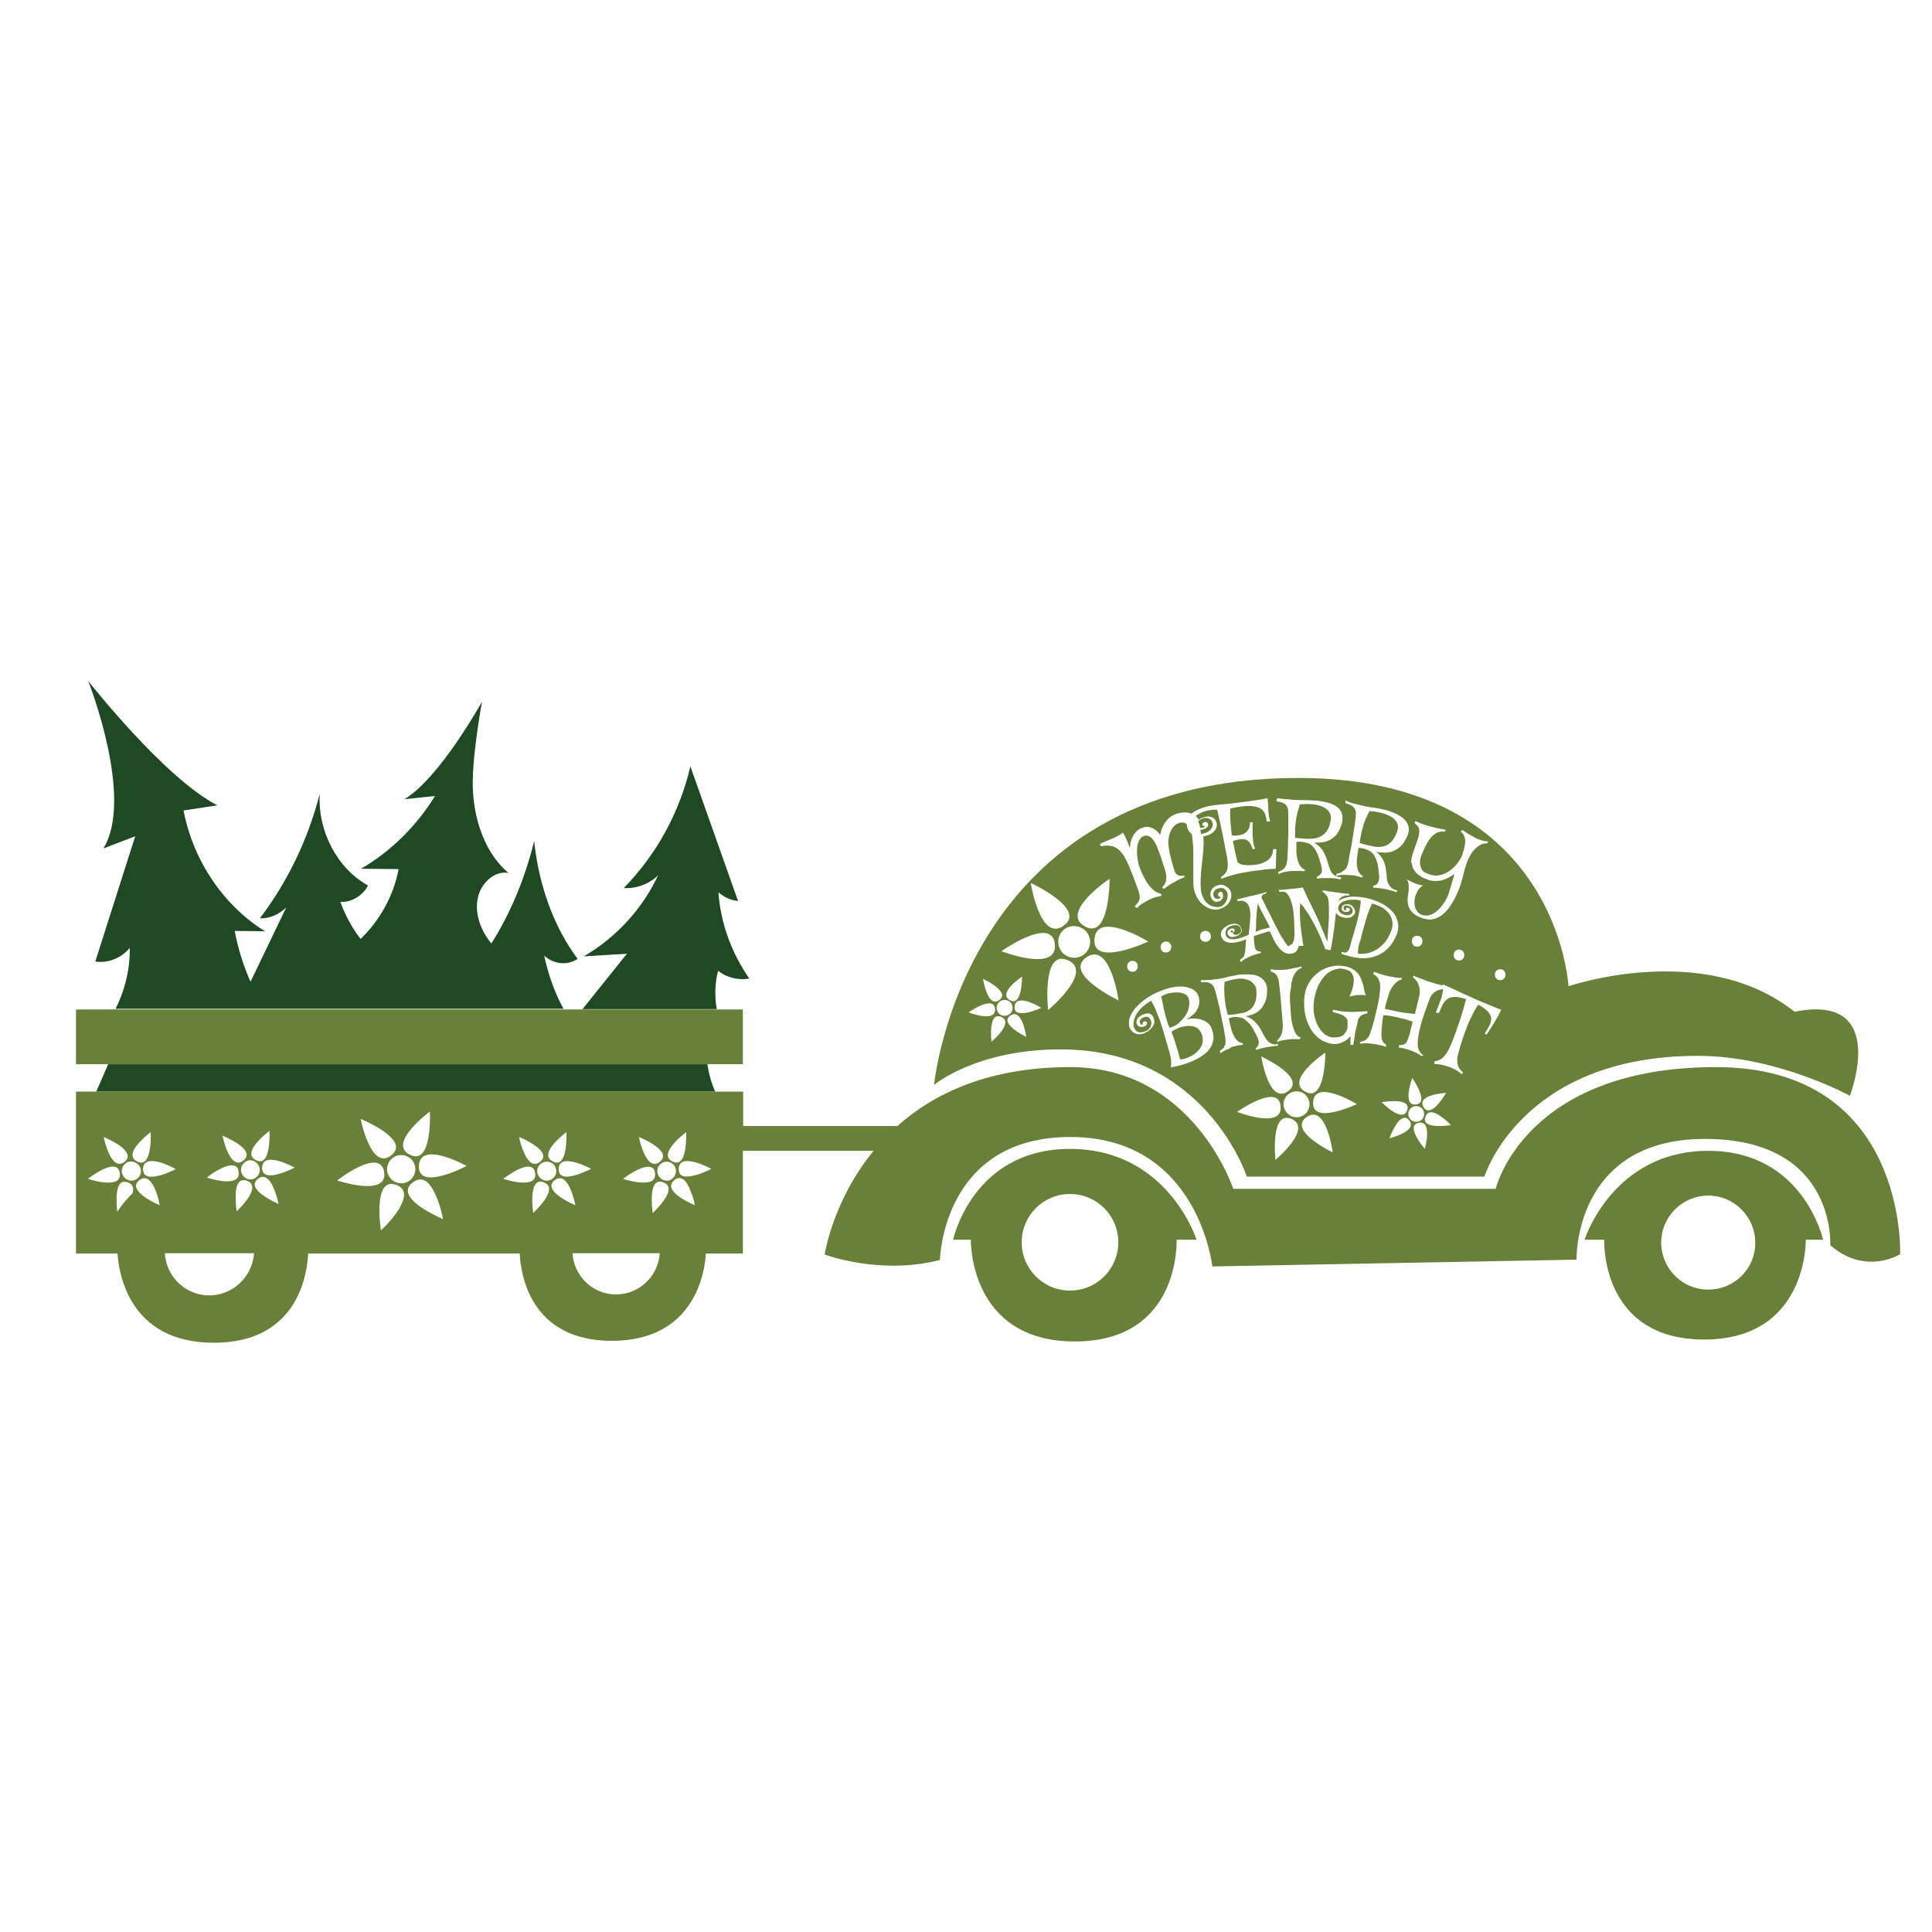 <?xml version="1.0" encoding="utf-8"?>
<!-- Generator: Adobe Illustrator 19.0.0, SVG Export Plug-In . SVG Version: 6.00 Build 0)  -->
<svg version="1.1" id="Layer_1" xmlns="http://www.w3.org/2000/svg" xmlns:xlink="http://www.w3.org/1999/xlink" x="0px" y="0px"
	 viewBox="0 0 600 600" style="enable-background:new 0 0 600 600;" xml:space="preserve">
<style type="text/css">
	.st0{fill:#698038;}
	.st1{fill:#1E4922;}
</style>
<g>
	<path id="XMLID_99_" class="st0" d="M422,293.5c-0.1,0.5-0.2,0.9-0.2,1.2c0,0.3-0.1,0.6-0.1,0.9c0,0.2,0,0.4,0.1,0.6
		c1,0.1,2,0,3.1-0.2c1-0.3,2-0.7,2.9-1.3c0.9-0.6,1.7-1.4,2.5-2.3c0.7-1,1.3-2.1,1.8-3.4c0.4-1.3,0.5-2.4,0.2-3.3
		c-0.3-1-0.7-1.8-1.4-2.5c-0.7-0.7-1.4-1.3-2.3-1.7c-0.9-0.4-1.7-0.7-2.5-0.9c-0.3,0.6-0.6,1.4-1,2.3c-0.4,1-0.7,2-1,3.1
		c-0.3,1.1-0.6,2.1-0.9,3.2c-0.3,1.1-0.5,2-0.7,2.8C422.3,292.5,422.1,293,422,293.5z"/>
	<g>
		<path id="XMLID_98_" class="st0" d="M394.4,288c-0.8-1.5-1.5-2.9-2.2-4.2c-0.6-1.2-1.2-2.3-1.6-3.2c0,0.5-0.1,1.1-0.2,1.8
			c-0.1,0.7-0.2,1.4-0.2,2.2c-0.1,0.8-0.1,1.6-0.1,2.4c0,0.8-0.1,1.7-0.1,2.4c0.8-0.4,1.6-0.7,2.4-0.9
			C393.1,288.4,393.8,288.2,394.4,288z"/>
		<path id="XMLID_97_" class="st0" d="M368,315.6c0.6-0.8,1-1.7,1.2-2.7c0.2-0.9,0.2-1.8,0-2.7c-0.2-0.7-0.6-1.1-1.3-1.5
			c-0.7-0.3-1.4-0.5-2.3-0.5c-0.9,0-1.8,0.1-2.7,0.3c-0.9,0.2-1.7,0.6-2.3,1c0.2,0.6,0.3,1.3,0.5,2.1c0.1,0.8,0.3,1.6,0.5,2.4
			c0.2,0.8,0.4,1.7,0.7,2.6c0.2,0.9,0.6,1.7,0.9,2.6c1-0.3,1.9-0.7,2.7-1.3C366.7,317.1,367.4,316.4,368,315.6z"/>
		<path id="XMLID_96_" class="st0" d="M429.4,262.9c1-0.2,1.8-0.6,2.5-1.3c0.7-0.7,1.4-1.7,1.9-3.1c0.3-0.8,0.4-1.5,0.3-2.2
			c-0.1-0.6-0.4-1.2-0.9-1.7c-0.4-0.5-1-0.9-1.6-1.2c-0.7-0.3-1.4-0.6-2.1-0.8c-0.8-0.2-1.5-0.4-2.2-0.5c-0.7-0.1-1.4-0.2-2-0.2
			c-0.4,0.8-0.8,1.6-1.2,2.5c-0.4,0.9-0.7,1.8-0.9,2.7c-0.3,0.9-0.5,1.8-0.6,2.6c-0.2,0.8-0.3,1.5-0.3,2.1c1.4,0.5,2.8,0.8,4,1
			C427.3,263.1,428.4,263.1,429.4,262.9z"/>
		<path id="XMLID_95_" class="st0" d="M388,313.7c0.8-0.5,1.3-1.3,1.7-2.2c0.4-0.9,0.6-2.1,0.5-3.5c0-0.9-0.2-1.6-0.6-2.1
			c-0.4-0.5-0.8-1-1.4-1.3c-0.6-0.3-1.2-0.5-1.9-0.6c-0.7-0.1-1.4-0.1-2.1,0c-0.7,0.1-1.4,0.2-2.1,0.4c-0.7,0.2-1.3,0.4-1.8,0.5
			c-0.1,0.9-0.1,1.8-0.1,2.8c0,1,0.1,1.9,0.2,2.8c0.1,0.9,0.2,1.8,0.4,2.6c0.2,0.8,0.3,1.5,0.5,2.1c1.4-0.1,2.7-0.2,3.8-0.5
			C386.4,314.6,387.3,314.2,388,313.7z"/>
		<path id="XMLID_94_" class="st0" d="M372.2,319.6c-0.4-0.4-1-0.7-1.5-0.8c-0.6-0.2-1.2-0.2-1.8-0.2c-0.6,0-1.3,0.2-1.9,0.3
			c-0.6,0.2-1.2,0.4-1.8,0.7c-0.6,0.3-1,0.5-1.4,0.8c0.2,0.6,0.5,1.2,0.7,1.9c0.2,0.7,0.5,1.4,0.7,2.2c0.2,0.8,0.5,1.5,0.7,2.3
			c0.2,0.8,0.4,1.5,0.6,2.2c0.9,0,1.8-0.3,2.7-0.7c0.9-0.4,1.8-0.9,2.5-1.6c0.7-0.7,1.3-1.4,1.6-2.3c0.3-0.9,0.3-1.9,0-3
			C373,320.6,372.6,320,372.2,319.6z"/>
		<path id="XMLID_93_" class="st0" d="M406.4,260.5c1.2,0,2.3-0.1,3.2-0.5c0.9-0.4,1.7-0.9,2.3-1.7c0.6-0.8,1.1-1.9,1.3-3.3
			c0.2-0.8,0.2-1.6-0.1-2.2c-0.2-0.6-0.6-1.1-1.1-1.5c-0.5-0.4-1.1-0.7-1.8-1c-0.7-0.2-1.4-0.4-2.2-0.5c-0.8-0.1-1.5-0.1-2.3-0.1
			c-0.7,0-1.4,0.1-2,0.1c-0.3,0.9-0.5,1.8-0.8,2.7c-0.2,0.9-0.4,1.9-0.5,2.8c-0.1,0.9-0.2,1.8-0.2,2.7c0,0.8,0,1.6,0,2.2
			C403.8,260.3,405.1,260.5,406.4,260.5z"/>
		<path id="XMLID_92_" class="st0" d="M373,257.1c0.2,0,0.5,0,0.7-0.1c0.2-0.1,0.5-0.3,0.6-0.5c-0.2,0-0.4,0-0.6,0
			c-0.2-0.1-0.3-0.2-0.3-0.4c0-0.1,0-0.2,0.1-0.4c0.1-0.1,0.2-0.2,0.3-0.3c0.2-0.1,0.3-0.1,0.5-0.1c0.2,0,0.4,0,0.6,0.2
			c0.2,0.1,0.3,0.3,0.3,0.5c0,0.2,0,0.5-0.2,0.7c-0.1,0.2-0.4,0.5-0.7,0.6c-0.3,0.2-0.7,0.3-1.2,0.4c-0.1,0-0.2,0-0.3,0
			c0.1,0.4,0.1,0.8,0.2,1.3c0.3,0,0.6-0.1,0.9-0.2c0.5-0.1,1-0.3,1.4-0.6c0.4-0.3,0.7-0.5,0.9-0.9c0.2-0.3,0.4-0.6,0.4-1
			c0.1-0.3,0-0.7-0.1-1c-0.2-0.6-0.7-1-1.4-1.2c-0.7-0.2-1.5-0.1-2.3,0.4c-0.3,0.2-0.5,0.4-0.7,0.6c0.3,0.6,0.5,1.2,0.6,2
			C372.9,257.1,373,257.1,373,257.1z"/>
		<g>
			<path id="XMLID_91_" class="st1" d="M169,296.8c3.1,2.7,7.1,3.1,10.4,1c-7.3-9.7-12.1-22.8-13.5-36.6
				c-2.9,11.7-7.4,22.5-13.3,31.8c-0.3-0.3-0.5-0.7-0.8-1c-2.7-3.7-4.4-8.6-3.4-13.2s5.2-8.5,9.5-7.7c-6.9-5.8-10.4-15.5-11-25
				c-0.7-9.5,2.8-28.2,2.8-28.2s-13.1,23.7-24.1,30.3c3.2-0.3,6.4-0.7,9.5-1c-5.8,9.4-13.8,17.3-23,22.6c3.9,0,7.8,0.1,11.7,0.1
				c-1.6,8.4-5.9,16-11.8,21.7c-2.8-3.5-5-7.9-6.3-11.5c3.4,0.2,6.9-1.9,8.6-5.1c-9.5-5.2-15.7-16.9-15-28.5
				c-3.6,14.1-10,27.4-18.6,38.7c3,0.1,6-1.2,8.2-3.4c-3.7,7.7-7.4,15.4-11.1,23.1c-2.2-5-3.9-10.3-4.9-15.8c3.1,0,6.3,0.1,9.4,0.1
				C69.6,281.4,60,267.4,57,251.7c3.5-0.5,7-1.1,10.5-1.6c-16.4-8.4-40.1-38.6-40.1-38.6s14.4,36.3,4.7,52c3.3-1.3,6.6-2.5,9.9-3.8
				c-4.1,13-8.3,25.9-12.4,38.9c3.9,0.6,8-1,10.7-4.2c0.1,6.6-1.5,13.1-4.4,18.9H175C172.3,308.4,170.3,302.8,169,296.8z"/>
			<path id="XMLID_90_" class="st1" d="M223,301.5c2.7,2.1,6.3,3,9.7,2.4c-5.5-7.9-8.9-17.2-9.6-26.8c1.7,1.5,3.8,2.5,6.1,2.7
				c-4.9-13.9-9.9-27.9-14.8-41.8c-3.3,14.2-10.5,27.4-20.7,37.8c3.9,0.2,7.9-1.2,10.7-4c-4.9,10.5-13.1,19.4-23.1,25.2
				c4.5-0.3,9-0.5,13.4-0.8c-4.6,5.7-9.2,11.5-13.8,17.2h41.7C221.9,309.5,222,305.4,223,301.5z"/>
			<path id="XMLID_89_" class="st1" d="M219.7,330.5H33.6c-1.2,2.8-2.5,5.7-3.7,8.5h192.2C220.9,336.3,220.1,333.4,219.7,330.5z"/>
			<polygon id="XMLID_88_" class="st0" points="230.7,330.5 230.7,329.7 230.7,329.6 230.7,313.5 222.6,313.5 180.9,313.5 
				175,313.5 35.9,313.5 23.6,313.5 23.6,330.5 33.6,330.5 219.7,330.5 			"/>
			<path class="st0" d="M532.9,331.4c-59.5,0-68.4,37.8-68.4,37.8H383c0,0-12.4-37.8-50.6-37.8c-25.3,0-42.3,8.1-53.7,18.3h-47.9
				V339h-8.6H29.9h-6.3v50.3h12.9c0.4,6.1,3.6,27.7,29.9,27.7s29-21.6,29.3-27.7h65.7c0.3,6,3,27.1,28.6,27.1s28.9-21.1,29.2-27.1
				h11.5v-31.9h40.6c-12.7,15.5-15.2,32.2-15.2,32.2s17.2,6.5,35.8,1.7c0,0,0.7-38.2,40.5-38.2s44.1,40.2,44.1,40.2l113.1-2.1
				c0,0-1-37.5,39.9-37.5c40.9,0,38.9,33,38.9,33c11,9.6,21.7,2.8,21.7,2.8S592.4,331.4,532.9,331.4z M215.8,374.3
				c0,0-2.2-0.9-4.2-2.2c-2.3-1.5-4.3-3.5-2.5-5.3c0.1-0.1,0.2-0.2,0.3-0.3c2.2-1.7,3.8,0.3,4.8,2.7c0.3,0.8,0.6,1.6,0.9,2.3
				C215.6,373,215.8,374.3,215.8,374.3z M165.6,376.7c0,0-0.3-1.9-0.3-4c0-3.1,0.6-6.7,3.6-5.5c0.8,0.3,1.3,0.8,1.5,1.3
				C171.5,371.3,165.6,376.7,165.6,376.7z M156.3,366.1c0,0,9.1-7.2,9.9-1.8C167,369.7,156.3,366.1,156.3,366.1z M183.4,362.9
				c0.1,0.1,0.2,0.1,0.2,0.1s-1.2,0.6-2.7,1.2c-1.7,0.7-3.8,1.3-5.3,1.2c-1.3-0.1-2.1-0.8-2.1-2.4c0.1-3.2,3.6-2.6,6.5-1.6
				C181.6,362,182.9,362.6,183.4,362.9z M171.7,360.7c-4.9-2.4,4.2-9.1,4.2-9.1S176.5,363.2,171.7,360.7z M172.5,362.5
				c0.7,1.5,0,3.2-1.5,3.9c-1.5,0.7-3.2,0-3.9-1.5c-0.7-1.5,0-3.2,1.5-3.9C170.1,360.4,171.9,361,172.5,362.5z M171.3,367.8
				c0.1-0.4,0.4-0.9,1-1.3c0.8-0.6,1.5-0.7,2.2-0.5c2.8,1,4.2,8.3,4.2,8.3S170.5,370.9,171.3,367.8z M203.4,364.3
				c0.8,5.4-9.9,1.8-9.9,1.8s2.8-2.2,5.4-3.2c2.1-0.8,4.1-1,4.5,1.2C203.4,364.2,203.4,364.2,203.4,364.3z M206,367.2
				c5.1,1.9-3.3,9.5-3.3,9.5S200.9,365.2,206,367.2z M215.8,365c-2.6,0.7-5.1,0.7-5-2c0-0.3,0-0.5,0.1-0.8c1.1-4.1,10,0.8,10,0.8
				S218.3,364.4,215.8,365z M213.1,351.6c0,0,0.1,2.8-0.3,5.3c-0.3,2-1,3.9-2.4,4.1c-0.5,0.1-1,0-1.6-0.3
				C204,358.3,213.1,351.6,213.1,351.6z M209.7,362.5c0.6,1.4,0,3.1-1.3,3.8c0,0-0.1,0.1-0.1,0.1c-1.5,0.7-3.2,0-3.9-1.5
				c-0.1-0.2-0.1-0.4-0.2-0.6c-0.3-1.3,0.4-2.8,1.7-3.3C207.3,360.4,209,361,209.7,362.5z M204.9,360.8c-4.3,3.4-6.5-7.7-6.5-7.7
				S209.2,357.4,204.9,360.8z M162.8,353.8c2.8,1.4,8.2,4.5,4.9,7c-3.5,2.8-5.6-4.1-6.3-6.8c-0.1-0.6-0.2-0.9-0.2-0.9
				S161.9,353.4,162.8,353.8z M144.9,362.1c0,0-15.1,8-14.8,0C130.4,354,144.9,362.1,144.9,362.1z M133.5,345.2c0,0,0.9,17-6.2,13.4
				C120.1,355.1,133.5,345.2,133.5,345.2z M128.6,361.3c1,2.2,0,4.8-2.2,5.8c-2.2,1-4.8,0-5.8-2.2c-1-2.2,0-4.8,2.2-5.8
				C125,358.1,127.6,359.1,128.6,361.3z M121.5,358.8c-6.3,5-9.5-11.3-9.5-11.3S127.8,353.9,121.5,358.8z M104.7,366.6
				c0,0,13.4-10.5,14.6-2.6S104.7,366.6,104.7,366.6z M86.5,373.9c0,0-1.6-0.7-3.3-1.7c-2.7-1.6-5.7-4.1-3.1-6.1
				c0.9-0.7,1.7-0.8,2.4-0.4c0.1,0,0.1,0.1,0.2,0.1c1.7,1,2.8,4.3,3.4,6.4C86.4,373.2,86.5,373.9,86.5,373.9z M49.6,374.3
				c0,0-1.4-0.6-3-1.5c-1.6-0.9-3.3-2.1-4-3.4c-0.6-1-0.5-2,0.7-2.9c1.2-0.9,2.3-0.7,3.1,0.1c1.5,1.3,2.4,4.3,2.9,6.2
				C49.4,373.6,49.6,374.3,49.6,374.3z M36.2,372.9c0-0.2,0-0.5,0-0.7c0-2.8,0.7-5.8,3.1-5.1c0.1,0,0.3,0.1,0.4,0.1
				c1.8,0.7,1.9,2,1.4,3.5c-0.8,0.7-1.5,1.5-2.1,2.2c-1,1.1-1.8,2.3-2.6,3.4C36.3,375.6,36.2,374.3,36.2,372.9z M74.1,363.9
				c0.8,5.4-9.9,1.8-9.9,1.8s3.9-3.1,6.9-3.7c1-0.2,1.8-0.1,2.4,0.4C73.8,362.7,74,363.2,74.1,363.9z M76.7,366.7
				c2.7,1,1.6,3.7,0,5.9c-1.4,1.9-3.2,3.6-3.2,3.6s-0.3-1.8-0.3-3.9C73.1,369.2,73.6,365.6,76.7,366.7z M91.1,362.4
				c0.3,0.1,0.4,0.2,0.4,0.2s-0.1,0-0.2,0.1c-1.4,0.7-10,4.9-9.9-0.1C81.6,357.8,89.2,361.4,91.1,362.4z M83.7,351.2
				c0,0,0.6,11.6-4.2,9.1C74.6,357.9,83.7,351.2,83.7,351.2z M80.4,362.1c0.4,0.8,0.3,1.8,0,2.5c-0.3,0.6-0.8,1.1-1.4,1.4
				c-1.5,0.7-3.2,0-3.9-1.5c-0.3-0.6-0.3-1.2-0.2-1.8c0.2-0.9,0.8-1.7,1.7-2.1C78,359.9,79.7,360.6,80.4,362.1z M75.6,360.4
				c-4.3,3.4-6.5-7.7-6.5-7.7S79.9,357,75.6,360.4z M54.4,363c0.1,0,0.1,0.1,0.1,0.1s-3.2,1.7-6,2.2c-2.2,0.4-4.1,0.1-4.1-2.3
				C44.7,357.9,53.3,362.3,54.4,363z M46.8,351.6c0,0,0.6,11.6-4.2,9.1C37.7,358.3,46.8,351.6,46.8,351.6z M43.5,362.5
				c0.7,1.5,0,3.2-1.5,3.9c-0.9,0.4-1.8,0.3-2.6-0.1c-0.6-0.3-1-0.8-1.3-1.4c-0.6-1.3-0.2-2.7,0.9-3.6c0.2-0.1,0.4-0.3,0.6-0.4
				C41,360.4,42.8,361,43.5,362.5z M38.8,360.7c0,0-0.1,0.1-0.1,0.1c-4.3,3.4-6.5-7.7-6.5-7.7s3.1,1.3,5.3,2.9
				C39.3,357.5,40.6,359.2,38.8,360.7z M37.2,364.3c0.8,5.4-9.9,1.8-9.9,1.8S36.4,358.9,37.2,364.3z M65,402.3
				c-7.4,0-13.4-5.8-13.8-13.1h27.7C78.4,396.5,72.3,402.3,65,402.3z M118.3,382.1c0,0-0.7-4.3-0.4-8.3c0.3-3.8,1.5-7.2,5.2-5.8
				c2.7,1,2.8,3.2,1.8,5.5C123.2,377.7,118.3,382.1,118.3,382.1z M128.3,372.9c-1.8-1.9-2.5-3.9-0.1-5.7c2.9-2.2,5.1-0.1,6.6,2.9
				c1.9,3.6,2.8,8.5,2.8,8.5S131.3,376,128.3,372.9z M191.3,402c-7.2,0-13.1-5.7-13.5-12.8h27.1C204.4,396.4,198.5,402,191.3,402z"
				/>
			<path class="st0" d="M387.2,365.4H461c0,0,11.4-37.5,66.3-37.5c24.7,0,47.2,12.4,47.2,12.4s12.4-32-17.2-26.1
				c-28.2-22.4-70.2-7.9-70.2-7.9s-3.1-64.7-83.9-64.7c-104.2,0-113.1,95.3-113.1,95.3s13.1-11,39.2-11
				C374.4,325.8,387.2,365.4,387.2,365.4z M337.4,297.3c7.4-5.1,10,13.4,10,13.4S330,302.4,337.4,297.3z M339.9,291.6
				c0.7-9,16.7,0.8,16.7,0.8S339.1,300.6,339.9,291.6z M351.7,298.4c2.2,0,2.2,3.4,0,3.4C349.5,301.8,349.5,298.4,351.7,298.4z
				 M376.6,323.8c-0.3,1.2-1.1,2.3-2.1,3.2c-1.1,1-2.5,1.8-4.3,2.6c-1.8,0.8-4,1.4-6.6,1.9c0.1-0.4,0.1-0.8,0.1-1.1
				c0-0.3,0-0.7,0-1.1c0-0.4-0.1-0.7-0.2-1.1c-0.1-0.4-0.2-0.8-0.3-1.3c-0.1-0.3-0.2-0.8-0.4-1.4c-0.2-0.6-0.3-1.3-0.6-2
				c-0.2-0.8-0.4-1.6-0.7-2.5c-0.3-0.9-0.5-1.8-0.8-2.7c-0.3-0.9-0.6-1.8-1-2.7c-0.3-0.9-0.7-1.7-1-2.5c-0.3-0.6-0.5-1.1-0.7-1.4
				c-0.2-0.4-0.3-0.7-0.5-0.9c-1.2,0.7-2.2,1.4-3,2.2c-0.8,0.8-1.4,1.6-1.8,2.4c-0.4,0.8-0.6,1.6-0.7,2.3c0,0.8,0.1,1.4,0.5,2
				c0.4,0.6,0.9,0.9,1.6,0.9c0.7,0,1.4-0.2,2.2-0.6c0.4-0.2,0.6-0.5,0.8-0.8c0.2-0.3,0.3-0.6,0.4-1c0.1-0.3,0.1-0.7,0-1
				c-0.1-0.3-0.2-0.6-0.4-0.9c-0.2-0.3-0.4-0.4-0.7-0.5c-0.3-0.1-0.5-0.1-0.8,0c-0.3,0.1-0.5,0.2-0.8,0.3c-0.2,0.1-0.4,0.3-0.6,0.5
				c-0.1,0.1-0.2,0.3-0.2,0.5c0,0.2-0.1,0.4,0,0.5c0,0.2,0.1,0.3,0.3,0.5c0.1,0.1,0.4,0.2,0.6,0.2c-0.1-0.2-0.1-0.5,0-0.7
				c0.1-0.2,0.3-0.4,0.6-0.4c0.2,0,0.3,0,0.5,0.1c0.1,0.1,0.2,0.2,0.2,0.4c0,0.2,0,0.4-0.1,0.5c-0.1,0.2-0.3,0.4-0.6,0.5
				c-0.2,0.1-0.4,0.2-0.6,0.2c-0.2,0-0.5,0-0.7,0c-0.2,0-0.5-0.1-0.7-0.3c-0.2-0.1-0.4-0.4-0.5-0.7c-0.1-0.3-0.1-0.6,0-0.9
				c0.1-0.3,0.2-0.6,0.4-0.8c0.2-0.3,0.5-0.5,0.8-0.7c0.3-0.2,0.6-0.4,1-0.5c1.5-0.6,2.6-0.2,3.1,1.2c0.1,0.3,0.2,0.7,0.2,1.1
				c0,0.4-0.1,0.8-0.4,1.3c-0.2,0.4-0.6,0.8-1,1.2c-0.4,0.4-0.9,0.7-1.6,1c-0.6,0.3-1.2,0.4-1.7,0.4c-0.5,0-0.9-0.1-1.3-0.3
				c-0.4-0.2-0.7-0.4-0.9-0.6c-0.3-0.3-0.4-0.5-0.6-0.7c-0.3-0.6-0.5-1.4-0.4-2.4c0.1-1,0.5-2,1.3-3.2c0.8-1.2,1.9-2.3,3.5-3.5
				c1.6-1.2,3.6-2.3,6.2-3.2c0.7-0.2,1.5-0.5,2.6-0.7c1.1-0.2,2.2-0.3,3.3-0.2c1.1,0.1,2.1,0.4,3,0.9c0.9,0.5,1.5,1.3,1.8,2.4
				c0.2,0.7,0.2,1.4,0.1,2.1c-0.1,0.7-0.4,1.3-0.7,1.9c-0.3,0.6-0.8,1.1-1.4,1.6c-0.6,0.5-1.2,0.9-1.9,1.3c0.7-0.2,1.5-0.3,2.4-0.3
				c0.8,0,1.6,0.1,2.4,0.4c0.8,0.2,1.4,0.6,2,1.1c0.6,0.5,1,1.2,1.2,2C377,321.5,377,322.6,376.6,323.8z M362.1,292.4
				c2.2,0,2.2,3.4,0,3.4C359.9,295.9,359.9,292.4,362.1,292.4z M380.7,326.1c-0.7,0.3-1.2,0.6-1.6,1c-0.1-0.2-0.2-0.5-0.3-0.7
				c0.3-0.2,0.6-0.4,0.9-0.7c0.3-0.2,0.5-0.5,0.6-0.9c0.2-0.3,0.3-0.7,0.3-1.2c0-0.5,0-1-0.1-1.6c-0.1-0.4-0.2-1-0.3-1.7
				c-0.1-0.8-0.3-1.6-0.5-2.5c-0.2-0.9-0.4-1.9-0.6-3c-0.2-1-0.4-2.1-0.7-3.1c-0.2-1-0.4-1.9-0.7-2.8c-0.2-0.9-0.4-1.6-0.6-2.1
				c-0.1-0.4-0.4-0.7-0.7-1c-0.3-0.3-0.6-0.5-1-0.6c-0.4-0.1-0.8-0.2-1.2-0.2c-0.4,0-0.8,0-1.1,0.1c-0.1-0.2-0.1-0.5-0.2-0.7
				c0.4,0,0.9,0,1.4,0c0.5,0,1.1-0.1,1.8-0.1c0.7-0.1,1.4-0.2,2.3-0.3c0.8-0.1,1.8-0.3,2.9-0.6c0.7-0.2,1.5-0.3,2.4-0.5
				c0.9-0.2,1.8-0.3,2.7-0.3c0.9,0,1.8,0,2.7,0.1c0.9,0.1,1.6,0.4,2.3,0.8c0.7,0.4,1.2,1,1.6,1.7c0.4,0.7,0.6,1.7,0.5,2.8
				c0,1.4-0.3,2.5-0.7,3.4c-0.4,0.9-0.9,1.7-1.6,2.3c-0.6,0.6-1.3,1-2.1,1.3c-0.8,0.3-1.5,0.5-2.3,0.6c1.1,0.3,2.1,0.9,2.9,1.7
				c0.8,0.8,1.5,1.7,2.1,2.9c0.3,0.7,0.7,1.3,1,1.8c0.3,0.6,0.6,1,1,1.4c0.4,0.4,0.8,0.6,1.3,0.8c0.5,0.2,1.1,0.2,1.8,0
				c0,0.2-0.1,0.4-0.1,0.6c-0.3,0-0.8,0-1.4,0.1c-0.6,0.1-1.2,0.2-1.9,0.3c-0.7,0.1-1.3,0.3-1.9,0.4c-0.6,0.2-1.1,0.3-1.4,0.5
				c-0.1-0.2-0.2-0.3-0.3-0.5c0.5-0.4,0.9-0.8,1-1.4c0.1-0.6,0-1.3-0.5-2.3c-0.2-0.5-0.5-1-0.9-1.7c-0.3-0.7-0.7-1.3-1.2-1.9
				c-0.4-0.6-1-1.1-1.6-1.6c-0.6-0.5-1.2-0.7-2-0.8c-0.8-0.1-1.4-0.1-1.9,0c-0.5,0.1-0.9,0.2-1.2,0.4c0.2,0.9,0.4,1.7,0.6,2.6
				c0.2,0.9,0.5,1.7,0.8,2.4c0.3,0.7,0.7,1.3,1.2,1.8c0.5,0.5,1.1,0.8,1.8,0.9c0,0.2,0,0.3-0.1,0.5c-0.4,0-0.8,0.1-1.5,0.2
				c-0.6,0.1-1.3,0.3-2,0.5C382.1,325.6,381.4,325.8,380.7,326.1z M374.4,289.1c2.2,0,2.2,3.4,0,3.4
				C372.1,292.5,372.1,289.1,374.4,289.1z M382.9,289.3c-0.1,0.1-0.1,0.3,0,0.5c0.1,0.3,0.3,0.4,0.6,0.5c0.3,0.1,0.6,0,1.1-0.2
				c0.3-0.1,0.4-0.2,0.6-0.4c0.1-0.2,0.2-0.3,0.2-0.5c0-0.2,0.1-0.3,0-0.5c0-0.1-0.1-0.3-0.1-0.4c0-0.1-0.1-0.2-0.2-0.4
				c-0.1-0.2-0.3-0.3-0.5-0.4c-0.2-0.1-0.5-0.2-0.9-0.2c-0.3,0-0.8,0.1-1.3,0.2c-0.5,0.2-0.9,0.4-1.2,0.7c-0.3,0.3-0.4,0.6-0.5,0.9
				c-0.1,0.3-0.1,0.6-0.1,0.9c0,0.3,0.1,0.5,0.2,0.7c0.2,0.4,0.5,0.6,0.9,0.8c0.4,0.2,0.9,0.2,1.5,0.2c0.6,0,1.3-0.2,2-0.4
				c0.8-0.2,1.6-0.6,2.6-1c0.1-0.7,0.1-1.3,0.2-2c0.1-0.7,0.1-1.4,0.2-2c0-0.7,0.1-1.3,0.1-1.9c0-0.6,0-1.2-0.1-1.7
				c-0.2-1.2-0.6-2-1.3-2.5c-0.7-0.5-1.6-0.6-2.6-0.3c0-0.2,0-0.4-0.1-0.6c0.4-0.1,1-0.2,1.7-0.4c0.7-0.2,1.6-0.4,2.4-0.6
				c0.9-0.2,1.8-0.4,2.6-0.6c0.9-0.2,1.7-0.4,2.3-0.7c0,0.1,0.1,0.2,0.1,0.4c-0.3,0.1-0.5,0.2-0.8,0.3c-0.2,0.1-0.4,0.2-0.5,0.4
				c-0.1,0.1-0.2,0.3-0.2,0.5c0,0.2,0,0.4,0.2,0.6c0.1,0.2,0.4,0.7,0.7,1.4c0.3,0.7,0.8,1.5,1.2,2.4c0.5,0.9,1,1.9,1.5,3
				c0.5,1.1,1.1,2.1,1.6,3.1c0.5,1,1,1.9,1.5,2.6c0.5,0.8,0.9,1.4,1.3,1.9c0.1,0.1,0.2,0.2,0.3,0.3c0,0,0,0,0,0
				c0.3-0.2,0.5-0.4,0.8-0.5c0.2-0.1,0.5-0.3,0.6-0.6c0.2-0.3,0.3-0.6,0.4-1.1c0.1-0.5,0.1-1.1,0.1-2c0-1.8-0.1-3.5-0.2-5.3
				c-0.1-1.7-0.4-3.3-0.9-4.7c-0.4-1.1-0.8-1.8-1.3-2.3c-0.5-0.5-1.2-0.6-2.2-0.4c-0.1-0.2-0.2-0.4-0.3-0.6c0.4,0,0.9-0.1,1.5-0.1
				c0.6-0.1,1.2-0.1,1.9-0.2c0.7-0.1,1.4-0.1,2.1-0.2c0.7-0.1,1.3-0.2,2-0.3c0.3,0.7,0.7,1.5,1.1,2.4c0.4,0.9,0.9,1.9,1.4,2.9
				c0.5,1,1,2,1.5,3.1c0.5,1.1,1,2.1,1.4,3.1c0.4,1,0.8,2,1.2,2.9c0.4,0.9,0.7,1.7,1,2.4c0.1-0.8,0.2-1.7,0.2-2.7
				c0.1-1,0.1-1.9,0.2-2.9c0.1-1,0.1-1.9,0.1-2.8c0-0.9,0-1.7,0-2.3c0-0.8-0.1-1.4-0.1-1.9c-0.1-0.5-0.2-1-0.4-1.3
				c-0.2-0.3-0.4-0.6-0.6-0.9c-0.2-0.2-0.5-0.4-0.8-0.6c0-0.2,0-0.3,0-0.5c0.5,0.1,1.1,0.2,1.8,0.3c0.7,0.1,1.4,0.2,2.1,0.3
				c0.7,0.1,1.4,0.2,2.2,0.3c0.7,0.1,1.5,0.2,2.2,0.2c0,0.2-0.1,0.4-0.1,0.5c-0.4,0-0.7,0-1.1,0c-0.4,0.1-0.8,0.2-1.1,0.4
				c-0.4,0.2-0.7,0.5-0.9,0.9c-0.1,0.2-0.2,0.3-0.3,0.5c0,0,0,0,0,0c0.6-0.5,1.3-0.8,2.3-1.1c0.9-0.3,2.1-0.4,3.4-0.3
				c1.3,0,2.7,0.3,4.3,0.7c1.3,0.4,2.6,0.9,3.9,1.6c1.3,0.7,2.3,1.6,3.2,2.6c0.8,1,1.3,2.2,1.5,3.5c0.2,1.3-0.1,2.8-0.9,4.4
				c-0.8,1.6-1.8,2.9-3,3.9c-1.2,1-2.5,1.6-3.9,2c-1.4,0.4-2.9,0.5-4.6,0.3c-1.6-0.2-3.3-0.6-5.2-1.3c0-0.2,0.1-0.4,0.1-0.6
				c0.3,0.1,0.5,0.2,0.8,0.2c0.2,0.1,0.5,0,0.7-0.1c0.2-0.1,0.4-0.3,0.6-0.6c0.2-0.3,0.4-0.7,0.5-1.3c0.1-0.3,0.2-0.8,0.4-1.5
				c0.2-0.7,0.4-1.5,0.7-2.3c0.2-0.9,0.5-1.8,0.8-2.8c0.3-1,0.5-1.9,0.7-2.9c0.2-0.9,0.4-1.8,0.5-2.6c0.1-0.8,0.2-1.5,0.2-2
				c-0.6-0.2-1.3-0.3-2.1-0.3c-0.8,0-1.5,0-2.2,0.2c-0.7,0.2-1.3,0.4-1.8,0.8c-0.5,0.4-0.8,0.8-0.9,1.4c0,0.3,0,0.6,0.1,0.9
				c0.1,0.3,0.3,0.5,0.5,0.7c0.2,0.2,0.5,0.4,0.8,0.5c0.3,0.1,0.6,0.2,0.9,0.3c0.6,0.1,1.1,0,1.5-0.2c0.4-0.2,0.6-0.5,0.7-1
				c0-0.2,0-0.4-0.1-0.6c-0.1-0.2-0.2-0.4-0.4-0.6c-0.2-0.2-0.3-0.3-0.6-0.4c-0.2-0.1-0.5-0.2-0.8-0.2c-0.4,0-0.7,0.1-0.8,0.3
				c-0.1,0.2-0.2,0.4-0.1,0.6c0,0.2,0.1,0.4,0.3,0.5c0.2,0.1,0.4,0.2,0.7,0.2c-0.2-0.1-0.4-0.3-0.3-0.5c0-0.2,0.1-0.3,0.3-0.4
				c0.3,0,0.5,0,0.7,0.2c0.2,0.2,0.2,0.3,0.2,0.5c0,0.2-0.2,0.3-0.4,0.5c-0.2,0.1-0.6,0.2-1.1,0.1c-0.3,0-0.6-0.2-0.8-0.4
				c-0.2-0.3-0.3-0.6-0.2-0.9c0-0.3,0.2-0.6,0.5-0.8c0.3-0.2,0.8-0.3,1.4-0.3c0.3,0,0.6,0.1,0.9,0.3c0.3,0.1,0.5,0.3,0.7,0.6
				c0.2,0.2,0.4,0.5,0.5,0.8c0.1,0.3,0.2,0.6,0.1,0.8c0,0.3-0.1,0.5-0.3,0.8c-0.2,0.2-0.4,0.4-0.7,0.6c-0.3,0.2-0.6,0.3-1,0.3
				c-0.4,0.1-0.8,0.1-1.3,0c-0.5-0.1-0.9-0.2-1.3-0.4c-0.4-0.2-0.7-0.4-1-0.7c-0.1-0.1-0.2-0.3-0.3-0.4c-0.1,0.5-0.1,1.1-0.2,1.7
				c-0.1,0.9-0.2,1.8-0.3,2.7c-0.1,1-0.3,1.9-0.4,2.8c-0.1,0.9-0.3,1.7-0.4,2.5c-0.1,0.8-0.3,1.4-0.4,1.9c-0.5-0.1-1-0.2-1.6-0.3
				c-0.4-1-0.9-2.2-1.4-3.5c-0.6-1.3-1.2-2.7-1.9-4c-0.7-1.3-1.4-2.6-2.2-3.8c-0.8-1.2-1.5-2.2-2.3-3c-0.1,1-0.1,2.1-0.1,3.2
				c0,1.2,0.1,2.3,0.2,3.5c0.1,1.2,0.3,2.3,0.4,3.4c0.2,1.1,0.3,2.1,0.5,3.1c-0.4,0-0.9,0.1-1.4,0.1c0,0-0.1,0-0.1,0
				c0,0.2-0.1,0.5-0.2,0.7c-0.1,0.4-0.3,0.7-0.6,1c-0.3,0.3-0.6,0.5-1.1,0.6c-0.4,0.1-0.8,0.1-1.2,0.1c-0.5,0-0.9-0.2-1.5-0.5
				c-0.5-0.3-1.1-0.8-1.6-1.5c-0.6-0.7-1.2-1.7-1.8-2.9c-0.2-0.4-0.3-0.7-0.5-1.1c-0.2-0.4-0.3-0.7-0.5-1c-0.5,0.1-1.2,0.3-2.1,0.6
				c-0.9,0.3-1.8,0.6-2.8,0.9c0,1,0.1,1.9,0.2,2.7c0.1,0.5,0.1,0.8,0.2,1.1c0.1,0.3,0.2,0.5,0.4,0.6c0.1,0.1,0.3,0.2,0.5,0.3
				c0.2,0,0.5,0.1,0.8,0.1c0,0.2,0.1,0.3,0.1,0.5c-0.3,0-0.7,0.1-1.3,0.3c-0.6,0.2-1.2,0.4-1.8,0.6c-0.6,0.3-1.2,0.6-1.8,0.9
				c-0.6,0.3-1,0.7-1.2,1c-0.2-0.2-0.3-0.4-0.5-0.6c0.3-0.3,0.5-0.5,0.7-0.6c0.2-0.1,0.4-0.3,0.5-0.5c0.1-0.2,0.2-0.4,0.3-0.6
				c0.1-0.3,0.1-0.6,0.2-1.1c0-0.3,0.1-0.8,0.1-1.5c0.1-0.6,0.1-1.4,0.2-2.2c0,0,0,0,0,0c-0.8,0.3-1.5,0.6-2.3,0.8
				c-0.8,0.2-1.5,0.3-2.1,0.3c-0.7,0-1.3-0.1-1.8-0.3c-0.5-0.2-1-0.6-1.3-1.2c-0.3-0.5-0.4-1-0.3-1.5c0.1-0.5,0.3-1,0.7-1.4
				c0.4-0.4,0.8-0.7,1.4-1c0.5-0.3,1.1-0.4,1.6-0.5c0.5-0.1,1,0,1.5,0.2c0.5,0.2,0.8,0.5,1,1c0.3,0.7,0.3,1.2,0,1.6
				c-0.3,0.4-0.7,0.8-1.3,1c-0.6,0.2-1.1,0.3-1.6,0.3c-0.5,0-0.9-0.3-1.1-0.7c-0.1-0.2-0.2-0.4-0.2-0.6c0-0.2,0.1-0.4,0.1-0.5
				c0.1-0.2,0.2-0.3,0.3-0.4c0.1-0.1,0.3-0.2,0.4-0.3c0.3-0.1,0.6-0.2,0.8-0.2c0.2,0,0.4,0.2,0.6,0.4c0.1,0.2,0.1,0.4-0.1,0.6
				c-0.1,0.2-0.4,0.3-0.6,0.3c-0.2,0-0.3,0-0.4-0.2c-0.1-0.1-0.1-0.3-0.1-0.5C383,289,382.9,289.2,382.9,289.3z M400.6,310.6
				c0.1,1.6,0.2,3.2,0.3,4.5c0.1,1.4,0.3,2.6,0.6,3.6c0.3,1,0.6,1.8,1,2.4c0.4,0.6,0.9,1,1.5,1.1c-0.1,0.2-0.3,0.4-0.4,0.5
				c-0.3,0-0.8,0-1.4,0c-0.6,0-1.3,0-2,0.1c-0.7,0.1-1.4,0.2-2,0.3c-0.6,0.1-1.1,0.3-1.4,0.5c-0.1-0.1-0.1-0.2-0.2-0.4
				c0.2-0.3,0.5-0.5,0.7-0.8c0.2-0.3,0.4-0.6,0.6-1c0.2-0.4,0.3-1,0.4-1.6c0.1-0.7,0.1-1.6,0-2.6c-0.1-1.2-0.2-2.4-0.3-3.7
				c-0.1-1.2-0.2-2.4-0.3-3.6c-0.1-1.1-0.2-2.2-0.3-3.1c-0.1-0.9-0.2-1.7-0.3-2.3c-0.1-0.6-0.3-1-0.5-1.4c-0.2-0.4-0.5-0.6-0.7-0.8
				c-0.2-0.2-0.5-0.3-0.7-0.4c-0.2-0.1-0.4-0.1-0.6-0.2c0-0.2,0.1-0.4,0.1-0.7c1,0.2,2.2,0.3,3.7,0.2c1.5-0.1,3.4-0.5,5.7-1
				c0.1,0.1,0.1,0.3,0.2,0.4c-0.3,0.1-0.5,0.2-0.8,0.4c-0.3,0.1-0.6,0.3-0.8,0.6c-0.3,0.3-0.5,0.6-0.8,1.1c-0.2,0.5-0.5,1-0.6,1.7
				c-0.2,0.7-0.3,1.5-0.4,2.5C400.6,308,400.6,309.2,400.6,310.6z M411.6,326.9c0,0,0.1,15.7-6.3,12.1
				C398.9,335.4,411.6,326.9,411.6,326.9z M400,338.9c-6,4.3-8.3-10.8-8.3-10.8S406,334.6,400,338.9z M384.2,345.3
				c0,0,12.8-9.1,13.5-1.8C398.5,350.9,384.2,345.3,384.2,345.3z M396.1,360.2c0,0-1.7-15.6,5-12.7
				C407.8,350.5,396.1,360.2,396.1,360.2z M398.9,344.4c-0.8-2.1,0.2-4.4,2.3-5.2c2.1-0.8,4.4,0.2,5.2,2.3c0.8,2.1-0.2,4.4-2.3,5.2
				C402.1,347.5,399.8,346.5,398.9,344.4z M405.8,346.9c6.1-4.2,8.1,11,8.1,11S399.7,351.1,405.8,346.9z M407.8,342.2
				c0.6-7.3,13.6,0.7,13.6,0.7S407.2,349.6,407.8,342.2z M421.1,319.6c-0.3,1.2-0.5,2.9-0.8,4.9c-0.3,0-0.6,0-0.9,0
				c0-0.9,0-1.8,0-2.7c-0.3,0.3-0.6,0.6-0.9,0.9c-0.4,0.3-0.8,0.6-1.2,0.8c-0.5,0.2-1,0.4-1.5,0.6c-0.6,0.1-1.2,0.2-1.9,0.1
				c-1-0.1-1.9-0.4-3-0.9c-1-0.5-2-1.3-2.8-2.3c-0.9-1-1.6-2.3-2.2-3.9c-0.6-1.6-0.9-3.5-0.9-5.7c0-2,0.3-3.7,1-5.2
				c0.7-1.5,1.6-2.7,2.8-3.7c1.1-1,2.4-1.7,3.7-2.1c1.3-0.4,2.6-0.6,3.7-0.5c1.3,0.1,2.3,0.3,3.2,0.7c0.8,0.4,1.5,0.8,2,1.4
				c0.5,0.5,0.9,1.1,1.2,1.8c0.3,0.7,0.5,1.3,0.7,1.9c0.2,0.6,0.3,1.3,0.4,1.9c0.1,0.6,0.3,1.1,0.5,1.5c-0.5-0.1-1.2-0.1-2.1-0.1
				c-0.9,0-1.8,0.2-3,0.5c0.3-0.6,0.5-1.2,0.7-1.8c0.2-0.6,0.4-1.3,0.5-1.9c0.1-0.6,0.2-1.2,0.1-1.8c0-0.6-0.2-1.1-0.5-1.6
				c-0.1-0.2-0.4-0.5-0.6-0.7c-0.3-0.2-0.6-0.4-1-0.5c-0.4-0.1-0.7-0.3-1.2-0.3c-0.4-0.1-0.8-0.1-1.2-0.1c-0.8,0.1-1.6,0.3-2.4,0.7
				c-0.8,0.4-1.6,1-2.3,1.8c-0.7,0.8-1.3,1.8-1.9,3c-0.5,1.2-0.9,2.6-1.2,4.2c-0.3,1.9-0.2,3.5,0.1,5c0.3,1.4,0.8,2.6,1.4,3.6
				c0.6,1,1.3,1.7,2.1,2.3c0.8,0.5,1.6,0.8,2.4,0.8c0.8,0,1.4-0.1,2-0.2c0.5-0.2,1-0.4,1.3-0.8c0.3-0.3,0.6-0.7,0.8-1.1
				c0.2-0.4,0.3-0.8,0.3-1.2c0-0.5,0-1,0-1.5c0-0.5-0.1-0.9-0.4-1.2c-0.3-0.4-0.7-0.7-1.3-1c-0.6-0.3-1.6-0.6-2.9-0.9
				c0-0.2,0-0.5,0-0.7c0.7,0.1,1.5,0.2,2.2,0.4c0.8,0.1,1.6,0.2,2.4,0.2c0.9,0.1,1.8,0.1,2.8,0c1,0,2.1-0.1,3.3-0.2
				c0,0.2,0,0.5,0.1,0.7c-0.7,0.1-1.3,0.3-1.8,0.6c-0.5,0.3-0.9,0.8-1.2,1.5C421.7,317.4,421.4,318.3,421.1,319.6z M429.1,342.3
				c0,0,9.4-1.7,7.9,2.5C435.6,349,429.1,342.3,429.1,342.3z M431.5,353.5c0,0,3.2-9,6.1-5.6C440.5,351.3,431.5,353.5,431.5,353.5z
				 M437.8,344.6c0.7-1.1,2.2-1.4,3.4-0.7c1.1,0.7,1.4,2.2,0.7,3.4c-0.7,1.1-2.2,1.4-3.4,0.7C437.3,347.2,437,345.7,437.8,344.6z
				 M438.6,334.8c0,0,5.5,7.8,1.1,8.2C435.3,343.5,438.6,334.8,438.6,334.8z M449.1,339.4c0,0-4.7,8.3-7,4.4
				C439.8,339.9,449.1,339.4,449.1,339.4z M442.5,356.8c0,0-6.3-7.2-1.9-8.1C445,347.9,442.5,356.8,442.5,356.8z M442.7,346.8
				c1.5-4.2,7.9,2.6,7.9,2.6S441.1,351,442.7,346.8z M461.7,321.3c-0.2-0.1-0.4-0.2-0.6-0.3c0.5-0.9,1-1.7,1.4-2.4
				c0.4-0.7,0.6-1.5,0.6-2.2c0-0.7-0.3-1.4-0.9-2.1c-0.6-0.7-1.6-1.5-3.1-2.3c-0.7,1-1.4,2.2-2,3.5c-0.7,1.3-1.3,2.7-1.8,4.2
				c-0.6,1.4-1,2.8-1.5,4.2c-0.4,1.3-0.7,2.5-1,3.5c-0.2,0.9-0.3,1.6-0.2,2.2c0,0.6,0.1,1.1,0.3,1.6c0.2,0.4,0.4,0.8,0.7,1.1
				c0.3,0.3,0.6,0.6,0.8,0.8c-0.2,0.2-0.3,0.3-0.5,0.5c-0.5-0.5-1.1-0.9-1.9-1.4c-0.8-0.4-1.6-0.8-2.4-1c-0.8-0.3-1.6-0.5-2.3-0.6
				c-0.7-0.1-1.3-0.2-1.8-0.1c0-0.3,0-0.6,0-0.9c0.4-0.1,0.8-0.1,1.2-0.3c0.4-0.1,0.8-0.4,1.2-0.7c0.4-0.3,0.8-0.8,1.2-1.3
				c0.4-0.6,0.8-1.3,1.2-2.2c0.3-0.6,0.5-1.3,0.9-2.1c0.3-0.8,0.6-1.7,1-2.7c0.3-0.9,0.6-1.9,1-2.9c0.3-1,0.6-1.9,0.9-2.8
				c0.3-0.9,0.5-1.7,0.7-2.5c0.2-0.7,0.4-1.3,0.5-1.8c-1.4-0.5-2.6-0.7-3.5-0.7c-0.9,0-1.7,0.2-2.2,0.6c-0.6,0.4-1.1,0.9-1.5,1.7
				c-0.4,0.7-0.8,1.6-1.2,2.7c-0.3,0-0.7-0.1-1-0.1c0.5-1.3,1-2.6,1.5-3.9c0.4-1,0.6-2.2,0.8-3.4c-0.2,0-0.5,0-0.7,0.1
				c-0.5,0.1-0.9,0.2-1.3,0.4c-0.4,0.2-0.8,0.5-1.2,0.9c-0.4,0.4-0.7,0.9-1,1.6c-0.3,0.7-0.6,1.6-1,2.7c-0.4,1.1-0.8,2.3-1.2,3.5
				c-0.4,1.2-0.7,2.5-1,3.7c-0.3,1.2-0.4,2.4-0.5,3.3c0,0.6,0,1.2,0,1.6c0.1,0.4,0.2,0.8,0.3,1.1c0.2,0.3,0.4,0.6,0.6,0.9
				c0.2,0.3,0.5,0.5,0.8,0.7c-0.1,0.1-0.3,0.2-0.4,0.3c-0.5-0.3-1.1-0.7-1.7-1c-0.6-0.3-1.3-0.6-1.9-0.8c-0.7-0.2-1.3-0.4-1.9-0.6
				c-0.6-0.1-1.2-0.2-1.7-0.3c0-0.2,0.1-0.5,0.1-0.7c0.4,0,0.7-0.1,1.1-0.1c0.3-0.1,0.6-0.2,0.8-0.4c0.3-0.2,0.5-0.6,0.7-1
				c0.2-0.5,0.4-1.1,0.7-2c0.1-0.5,0.3-1.1,0.4-1.8c0.2-0.6,0.4-1.3,0.5-2c-0.6-0.2-1.3-0.5-2.1-0.7c-0.8-0.2-1.6-0.4-2.4-0.6
				c-0.8-0.2-1.6-0.3-2.4-0.5c-0.8-0.1-1.6-0.2-2.2-0.2c-0.2,1.1-0.3,2.1-0.4,3.1c-0.1,1-0.2,1.9-0.2,2.7c0,0.6,0,1,0.1,1.4
				c0.1,0.4,0.2,0.7,0.3,0.9c0.1,0.2,0.3,0.4,0.5,0.6c0.2,0.2,0.4,0.4,0.7,0.6c-0.1,0.2-0.2,0.4-0.3,0.5c-0.4-0.2-0.9-0.4-1.6-0.5
				c-0.7-0.2-1.4-0.3-2.2-0.4c-0.8-0.1-1.5-0.2-2.2-0.2c-0.7,0-1.3,0-1.7,0.2c-0.1-0.2-0.2-0.3-0.3-0.5c0.5-0.2,0.9-0.4,1.3-0.5
				c0.4-0.1,0.7-0.4,1-0.7c0.3-0.3,0.6-0.7,0.8-1.3c0.2-0.6,0.5-1.4,0.8-2.4c0.6-2.1,1.1-4,1.5-5.9c0.4-1.8,0.8-3.7,0.9-5.7
				c0.1-0.8,0-1.5-0.1-2.1c-0.2-0.6-0.4-1-0.6-1.4c-0.3-0.3-0.5-0.6-0.8-0.8c-0.3-0.2-0.5-0.3-0.6-0.5c0.1-0.2,0.1-0.4,0.2-0.6
				c0.4,0.1,0.9,0.3,1.4,0.5c0.6,0.2,1.2,0.4,2,0.6c0.7,0.2,1.6,0.4,2.4,0.5c0.9,0.2,1.8,0.3,2.9,0.3c0,0.2-0.1,0.3-0.1,0.5
				c-0.2,0-0.4,0.1-0.8,0.3c-0.4,0.2-0.8,0.5-1.2,0.9c-0.4,0.4-0.8,0.9-1.2,1.6c-0.4,0.7-0.8,1.5-1,2.5c-0.2,0.6-0.4,1.2-0.6,1.9
				c-0.2,0.6-0.3,1.3-0.4,1.9c0.6,0.1,1.2,0.3,1.9,0.4c0.7,0.2,1.5,0.3,2.3,0.5c0.8,0.2,1.7,0.3,2.5,0.4c0.9,0.1,1.7,0.2,2.6,0.3
				c0.3-1.2,0.6-2.3,0.8-3.3c0.3-1,0.4-1.8,0.6-2.4c0.1-0.5,0.1-1,0.1-1.6c0-0.5-0.1-1.1-0.3-1.6c-0.1-0.5-0.4-1-0.7-1.4
				c-0.3-0.4-0.7-0.8-1.1-1.1c0.1-0.2,0.1-0.3,0.2-0.5c0.3,0.2,0.9,0.4,1.7,0.7c0.8,0.3,1.6,0.6,2.6,1c1,0.3,1.9,0.6,2.9,0.9
				c0.7,0.2,1.3,0.3,1.9,0.4c0-0.1,0-0.2,0-0.3c1.4,0.6,2.8,1.2,4.2,1.9c1.4,0.7,2.9,1.3,4.4,2c1.5,0.7,3,1.4,4.6,2
				c1.6,0.7,3.2,1.3,4.9,2C464.9,316.5,463.2,318.9,461.7,321.3z M440.1,290.6c2.2,0,2.2,3.4,0,3.4
				C437.9,294,437.9,290.6,440.1,290.6z M453.1,294.9c2.2,0,2.2,3.4,0,3.4C450.9,298.3,450.9,294.9,453.1,294.9z M465.9,301
				c2.2,0,2.2,3.4,0,3.4C463.7,304.4,463.7,301,465.9,301z M438.3,267.1c0-0.4,0.1-0.7,0.2-1c0.1-0.6,0.3-1.3,0.6-2
				c0.2-0.7,0.5-1.5,0.8-2.3c0.4-1.1,0.7-2.1,0.8-2.7c0.1-0.7,0.1-1.3,0-1.7c-0.1-0.4-0.3-0.8-0.6-1c-0.3-0.3-0.5-0.5-0.8-0.8
				c0.1-0.2,0.2-0.4,0.3-0.6c0.4,0.2,1,0.4,1.6,0.7c0.6,0.2,1.3,0.5,2.1,0.7c0.8,0.2,1.7,0.5,2.6,0.7c0.9,0.2,2,0.4,3.1,0.6
				c-0.1,0.2-0.2,0.4-0.3,0.6c-0.5-0.1-0.9-0.1-1.4,0c-0.5,0.1-0.9,0.2-1.4,0.5c-0.5,0.3-1,0.7-1.5,1.3c-0.5,0.6-1,1.3-1.5,2.3
				c-0.5,0.9-0.9,1.9-1.3,2.8c-0.4,0.9-0.6,1.8-0.6,2.7c0,0.8,0.2,1.6,0.6,2.2c0.4,0.7,1.3,1.1,2.5,1.5c1.2,0.4,2.3,0.4,3.4,0.1
				c1.1-0.3,2.1-0.8,3-1.5c0.9-0.7,1.7-1.5,2.4-2.5c0.7-1,1.2-1.9,1.4-2.8c0.3-0.9,0.5-1.6,0.6-2.3c0.1-0.7,0.2-1.3,0.1-1.8
				c0-0.5-0.2-1-0.4-1.4c-0.2-0.4-0.6-0.8-1-1.2c0.2-0.1,0.4-0.3,0.6-0.4c0.5,0.3,1,0.7,1.7,1.1c0.7,0.4,1.4,0.8,2.1,1.2
				c0.7,0.4,1.5,0.7,2.2,0.9c0.7,0.2,1.4,0.3,1.9,0.3c-0.1,0.2-0.1,0.4-0.2,0.6c-0.5,0-1,0.1-1.5,0.2c-0.6,0.2-1.1,0.5-1.6,0.9
				c-0.5,0.4-1.1,1-1.6,1.7c-0.5,0.7-1.1,1.7-1.5,2.8c-0.3,0.8-0.6,1.6-0.8,2.4c-0.2,0.8-0.4,1.6-0.6,2.4c-0.2,0.8-0.5,1.7-0.8,2.7
				c-0.3,1-0.8,2-1.3,3.2c-0.5,1.2-1.2,2.2-1.9,3.3c-0.7,1-1.5,1.9-2.4,2.6c-0.9,0.7-1.9,1.2-3,1.4c-1.1,0.2-2.3,0-3.6-0.5
				c-1-0.4-1.7-0.8-2.3-1.3c-0.6-0.5-1-1-1.3-1.6c-0.3-0.6-0.5-1.2-0.5-1.8c-0.1-0.6-0.1-1.2,0-1.7c0-0.5,0.1-0.9,0.2-1.4
				c0.1-0.5,0.1-0.9,0.1-1.4c0-0.5,0-0.9-0.1-1.4c-0.1-0.5-0.2-0.9-0.5-1.3c0.9,0.5,1.8,0.9,2.7,1.3c0.8,0.3,1.6,0.5,2.3,0.6
				c-0.8,0.5-1.4,1.2-1.8,2c-0.4,0.8-0.7,1.6-0.8,2.5c0,0.4,0,0.9,0,1.5c0.1,0.5,0.2,1,0.5,1.5c0.2,0.5,0.6,0.9,1,1.2
				c0.4,0.3,1,0.6,1.7,0.6c0.7,0.1,1.3,0,2-0.3c0.7-0.3,1.4-0.7,2.1-1.4c0.7-0.6,1.3-1.4,1.9-2.3c0.6-0.9,1.1-1.9,1.5-3.1
				c0.4-1.3,0.7-2.4,1-3.4c0.3-0.9,0.5-1.7,0.7-2.4c-0.4,0.3-1,0.7-1.6,1c-0.6,0.4-1.3,0.6-2,0.9c-0.7,0.2-1.5,0.3-2.3,0.3
				c-0.8,0-1.7-0.1-2.6-0.5c-0.2-0.1-0.4-0.2-0.8-0.3c-0.3-0.1-0.6-0.3-1-0.5c-0.3-0.2-0.7-0.5-1.1-0.8c-0.4-0.3-0.7-0.7-1-1.1
				c-0.3-0.4-0.5-0.7-0.6-1.1c-0.1-0.4-0.2-0.7-0.2-1.1C438.2,267.8,438.2,267.5,438.3,267.1z M418.2,269.4c0.2-0.4,0.4-0.9,0.5-1.5
				c0.1-0.4,0.2-1,0.3-1.7c0.1-0.8,0.3-1.6,0.5-2.6c0.2-0.9,0.4-1.9,0.5-3c0.2-1.1,0.4-2.1,0.5-3.1c0.2-1,0.3-1.9,0.4-2.8
				c0.1-0.9,0.2-1.6,0.2-2.2c0-0.4-0.1-0.8-0.3-1.2c-0.2-0.4-0.4-0.7-0.8-0.9c-0.3-0.3-0.7-0.5-1.1-0.6c-0.4-0.2-0.7-0.3-1.1-0.4
				c0-0.3,0.1-0.5,0.1-0.8c0.4,0.2,0.9,0.4,1.4,0.6c0.5,0.2,1.1,0.4,1.8,0.5c0.7,0.2,1.5,0.4,2.4,0.6c0.9,0.2,1.9,0.4,3.1,0.5
				c0.8,0.1,1.6,0.3,2.6,0.5c1,0.2,1.9,0.4,2.8,0.8c0.9,0.3,1.8,0.7,2.6,1.2c0.8,0.5,1.5,1,2,1.7c0.5,0.6,0.8,1.4,0.9,2.2
				c0.1,0.8-0.1,1.8-0.6,2.8c-0.6,1.2-1.2,2.2-2,2.9c-0.8,0.7-1.6,1.2-2.4,1.5c-0.9,0.3-1.7,0.4-2.6,0.4c-0.9,0-1.7-0.1-2.5-0.3
				c1,0.8,1.7,1.7,2.2,2.7c0.5,1,0.8,2.2,0.9,3.5c0.1,0.7,0.2,1.4,0.2,2.1c0.1,0.6,0.2,1.2,0.5,1.7c0.2,0.5,0.6,0.9,1,1.3
				c0.4,0.3,1,0.6,1.8,0.8c-0.1,0.2-0.2,0.3-0.4,0.5c-0.3-0.2-0.8-0.3-1.5-0.5c-0.6-0.2-1.3-0.3-2-0.5c-0.7-0.1-1.4-0.2-2-0.3
				c-0.7-0.1-1.2-0.1-1.6-0.1c0-0.2,0-0.4-0.1-0.6c0.7-0.1,1.2-0.4,1.5-0.9c0.3-0.5,0.5-1.3,0.4-2.3c-0.1-0.5-0.1-1.2-0.2-1.9
				c-0.1-0.7-0.2-1.5-0.4-2.2c-0.2-0.7-0.5-1.4-0.9-2.1c-0.4-0.6-1-1.2-1.6-1.5c-0.7-0.4-1.4-0.6-1.9-0.7c-0.5-0.1-1-0.2-1.4-0.2
				c-0.1,0.9-0.3,1.7-0.4,2.6c-0.1,0.9-0.2,1.7-0.1,2.5c0,0.8,0.2,1.5,0.5,2.2c0.3,0.6,0.7,1.2,1.4,1.5c-0.1,0.1-0.2,0.3-0.3,0.4
				c-0.4-0.1-0.9-0.2-1.5-0.4c-0.7-0.2-1.4-0.3-2.2-0.3c-0.8-0.1-1.5-0.1-2.3-0.1c-0.8,0-1.4,0.1-2,0.4c0-0.2,0-0.5,0-0.7
				c0.4-0.1,0.8-0.2,1.1-0.3c0.4-0.1,0.7-0.3,1-0.6C417.7,270.1,418,269.8,418.2,269.4z M397.8,248c0.5,0.1,1.2,0.2,1.9,0.2
				c0.7,0.1,1.5,0.1,2.4,0.2c0.9,0,1.9,0.1,3.1,0.1c0.8,0,1.7,0,2.6,0.1c1,0,1.9,0.1,2.9,0.3c1,0.2,1.9,0.4,2.7,0.7
				c0.9,0.3,1.6,0.8,2.2,1.3c0.6,0.6,1,1.2,1.2,2c0.2,0.8,0.2,1.8-0.1,2.9c-0.4,1.3-0.9,2.4-1.5,3.2c-0.6,0.8-1.4,1.4-2.1,1.8
				c-0.8,0.4-1.6,0.7-2.5,0.8c-0.9,0.1-1.7,0.1-2.5,0.1c1.1,0.6,2,1.4,2.6,2.3c0.6,0.9,1.1,2,1.5,3.3c0.2,0.7,0.4,1.4,0.6,2
				c0.2,0.6,0.4,1.1,0.7,1.6c0.3,0.5,0.7,0.8,1.2,1.1s1.1,0.4,1.9,0.5c-0.1,0.2-0.2,0.4-0.3,0.6c-0.4-0.1-0.9-0.2-1.5-0.3
				c-0.6-0.1-1.3-0.1-2-0.1c-0.7,0-1.4,0-2.1,0c-0.7,0-1.2,0.1-1.6,0.2c-0.1-0.2-0.1-0.4-0.2-0.6c0.6-0.2,1.1-0.6,1.4-1.1
				c0.3-0.5,0.3-1.3,0-2.4c-0.1-0.5-0.3-1.1-0.5-1.8c-0.2-0.7-0.5-1.4-0.8-2.1c-0.3-0.7-0.7-1.3-1.2-1.9c-0.5-0.6-1.1-1-1.8-1.2
				c-0.8-0.2-1.4-0.4-2-0.4c-0.6,0-1,0-1.4,0.1c0,0.9,0,1.8,0,2.7c0,0.9,0.1,1.7,0.3,2.5c0.2,0.8,0.4,1.5,0.8,2.1
				c0.4,0.6,0.9,1,1.6,1.3c-0.1,0.2-0.1,0.3-0.2,0.5c-0.4-0.1-0.9-0.1-1.6-0.1c-0.7,0-1.4,0-2.2,0c-0.8,0-1.5,0.1-2.3,0.3
				c-0.8,0.1-1.4,0.4-1.9,0.7c-0.1-0.2-0.1-0.5-0.2-0.7c0.4-0.1,0.7-0.3,1.1-0.5c0.3-0.2,0.6-0.4,0.9-0.7c0.2-0.3,0.4-0.6,0.6-1.1
				c0.1-0.4,0.2-1,0.3-1.6c0-0.4,0-1,0.1-1.8c0-0.8,0.1-1.6,0.1-2.6c0-1,0-2,0.1-3c0-1.1,0-2.1,0-3.1c0-1,0-2,0-2.8
				c0-0.9-0.1-1.6-0.1-2.2c-0.1-0.4-0.2-0.8-0.4-1.1c-0.2-0.3-0.5-0.6-0.9-0.8c-0.4-0.2-0.7-0.3-1.1-0.4c-0.4-0.1-0.8-0.2-1.1-0.2
				c0-0.3,0-0.5,0-0.8C396.8,247.8,397.3,247.9,397.8,248z M343.1,261.4c0.8-0.3,1.6-0.7,2.4-1c0.8-0.3,1.4-0.7,2-1
				c0.6-0.3,0.9-0.6,1.1-0.8c0.2,0.1,0.3,0.3,0.5,0.6c0.2,0.3,0.4,0.7,0.6,1.2c0.2,0.5,0.4,0.9,0.6,1.5c0.2,0.5,0.4,1,0.6,1.5
				c0-0.9,0.2-1.7,0.4-2.4c0.2-0.7,0.5-1.3,0.9-1.9c0.4-0.5,0.7-1,1.2-1.3c0.4-0.3,0.8-0.6,1.3-0.7c1-0.4,2-0.4,3,0
				c1,0.4,1.9,1.1,2.6,2.2c0.3-1.8,1-3.3,2.1-4.6c1.1-1.3,2.6-2,4.4-2.3c1.2-0.2,2.3-0.1,3.2,0.3c0,0,0.1-0.1,0.1-0.1
				c0.8-0.6,1.9-1.2,3.3-1.7c1.4-0.5,3.1-0.8,5.1-1c0.4,0,1.2-0.1,2.2-0.2c1-0.1,2.2-0.2,3.6-0.4c1.4-0.2,2.9-0.4,4.5-0.6
				c1.6-0.2,3.2-0.5,4.9-0.8c0,0.4,0,0.9,0.1,1.6c0,0.6,0.1,1.3,0.1,2c0,0.7,0.1,1.3,0.2,2c0.1,0.6,0.2,1.1,0.4,1.5
				c-0.4,0.1-0.7,0.1-1.1,0.2c-0.1-1-0.3-1.9-0.6-2.6c-0.3-0.7-0.9-1.3-1.7-1.7c-0.8-0.4-2-0.6-3.4-0.6c-1.4,0-3.3,0.3-5.6,0.8
				c-0.1,1.1-0.1,2.3,0,3.7c0.1,1.4,0.2,2.9,0.5,4.7c1.9,0.1,3.3-0.2,4.2-0.9c0.9-0.7,1.4-1.7,1.4-3.2c0.3,0,0.6,0,0.9,0
				c-0.1,0.4-0.1,1-0.1,1.6c0,0.7,0,1.3,0,2.1c0,0.7,0.1,1.5,0.2,2.3c0.1,0.8,0.3,1.5,0.6,2.1c-0.2,0.1-0.4,0.2-0.7,0.3
				c-0.2-0.6-0.5-1.1-0.7-1.6c-0.2-0.5-0.6-0.9-1-1.2c-0.4-0.3-1-0.4-1.7-0.4c-0.7,0-1.7,0.2-2.8,0.6c0.2,1,0.4,2,0.6,3
				c0.2,1.1,0.5,2.2,0.8,3.4c0.1,0.2,0.3,0.3,0.5,0.5c0.2,0.2,0.5,0.3,0.9,0.4c0.4,0.1,0.9,0.1,1.5,0.2c0.6,0,1.4,0,2.3-0.1
				c1.3-0.1,2.3-0.4,3.1-0.8c0.8-0.4,1.4-0.8,1.8-1.3c0.4-0.5,0.7-1,0.8-1.5c0.1-0.5,0.2-1,0.2-1.3c0.3,0,0.7,0,1,0
				c-0.1,2-0.1,4-0.2,6.1c-0.5,0-1.1,0.1-1.9,0.1c-0.8,0.1-1.7,0.1-2.7,0.3c-1,0.1-2.1,0.3-3.2,0.4c-1.1,0.2-2.2,0.4-3.3,0.6
				c-1.1,0.2-2.1,0.5-3.1,0.8c-1,0.3-1.9,0.6-2.6,0.9c-0.1-0.2-0.2-0.4-0.3-0.5c0.4-0.2,0.8-0.5,1.1-0.8c0.3-0.3,0.6-0.7,0.8-1.2
				c0.2-0.5,0.3-1.1,0.3-1.9c0-0.8-0.1-1.8-0.4-3.1c-0.2-1.2-0.5-2.4-0.7-3.7c-0.3-1.3-0.5-2.7-0.8-3.9c-0.3-1.3-0.5-2.5-0.8-3.6
				c-0.2-1.1-0.4-2-0.6-2.7c-0.8-0.1-1.7,0-2.8,0.2c-1.1,0.2-2.1,0.6-2.9,1.1c-0.4,0.2-0.7,0.4-1,0.6c0.3,0.2,0.6,0.5,0.8,0.9
				c0.1,0.1,0.1,0.2,0.2,0.3c0.4-0.4,0.9-0.6,1.6-0.8c0.7-0.2,1.3-0.3,1.8-0.2c0.5,0.1,0.9,0.3,1.2,0.5c0.3,0.2,0.6,0.5,0.7,0.9
				c0.2,0.3,0.3,0.7,0.3,0.9c0,0.3,0,0.6-0.1,1c-0.1,0.4-0.3,0.7-0.6,1.1c-0.3,0.4-0.7,0.7-1.2,1c-0.5,0.3-1.2,0.5-2,0.7
				c-0.1,0-0.2,0-0.3,0.1c0,0.5,0.1,1,0.1,1.6c0,1.6-0.1,3.2-0.3,4.9c-0.2,1.7-0.4,3.3-0.5,4.8c-0.1,1.5-0.2,3-0.1,4.3
				c0,1.3,0.3,2.4,0.7,3.3c0.4,0.8,0.8,1.4,1.3,1.8c0.5,0.4,1,0.8,1.5,0.9c0.5,0.2,1,0.3,1.4,0.3c0.5,0,0.8,0,1.1-0.1
				c0.4-0.1,0.8-0.3,1.1-0.6c0.3-0.3,0.6-0.7,0.8-1.1c0.2-0.4,0.4-0.8,0.4-1.3c0.1-0.4,0.1-0.8,0-1.2c0-0.2-0.2-0.5-0.3-0.7
				c-0.2-0.2-0.4-0.4-0.6-0.6c-0.2-0.2-0.5-0.3-0.9-0.3c-0.3-0.1-0.7,0-1,0.1c-0.4,0.1-0.6,0.2-0.9,0.4c-0.2,0.2-0.4,0.4-0.5,0.6
				c-0.1,0.2-0.2,0.5-0.2,0.7c0,0.2,0,0.5,0.1,0.6c0.1,0.4,0.3,0.7,0.6,0.8c0.3,0.2,0.6,0.2,1,0.1c0.2-0.1,0.3-0.1,0.4-0.2
				c0.1-0.1,0.2-0.2,0.3-0.3c-0.2,0-0.4-0.1-0.6-0.2c-0.2-0.1-0.3-0.3-0.3-0.6c0-0.2,0-0.3,0.1-0.5c0.1-0.1,0.3-0.2,0.4-0.3
				c0.2-0.1,0.3-0.1,0.5,0c0.2,0,0.3,0.2,0.4,0.4c0.1,0.2,0.1,0.4,0.1,0.7c0,0.3,0,0.5-0.1,0.8c-0.1,0.2-0.3,0.5-0.5,0.7
				c-0.2,0.2-0.6,0.3-1,0.4c-0.4,0.1-0.8,0.1-1.1-0.1c-0.3-0.2-0.5-0.4-0.7-0.6c-0.2-0.3-0.3-0.6-0.4-0.9c-0.1-0.3-0.1-0.6-0.1-0.9
				c0-0.5,0.3-1.1,0.7-1.6c0.4-0.5,1.1-0.9,2.1-1.1c0.5-0.1,0.9,0,1.3,0.1c0.4,0.1,0.7,0.3,1,0.5c0.3,0.2,0.6,0.5,0.8,0.8
				c0.2,0.3,0.4,0.6,0.5,0.9c0.1,0.4,0.1,0.9,0.1,1.4c-0.1,0.5-0.3,1.1-0.6,1.6c-0.3,0.5-0.7,1-1.3,1.4c-0.6,0.4-1.3,0.7-2.1,0.9
				c-0.8,0.2-1.7,0.1-2.6-0.2c-0.9-0.3-1.7-0.8-2.5-1.5c-0.8-0.7-1.4-1.6-1.9-2.7c-0.5-1.1-0.8-2.4-0.8-3.9c0-1,0-2.2,0-3.5
				c0-1.4,0-2.7,0-4.2c0-1.4,0-2.8-0.1-4.2c-0.1-1.2-0.2-2.2-0.4-3.2c-0.8-0.6-1.3-1.4-1.5-2.5c0-0.2,0-0.3,0-0.5
				c-0.5-0.5-1.3-0.7-2.1-0.5c-0.8,0.2-1.4,0.5-1.9,1.1c-0.5,0.5-0.9,1.2-1.2,1.9c-0.3,0.7-0.4,1.4-0.5,2.1c-0.1,0.7-0.1,1.4,0,1.9
				c0.1,1.1,0.3,2.4,0.7,3.8c0.3,1.4,0.7,2.8,1.2,4.2c0.1,0.4,0.3,0.8,0.6,1c0.3,0.2,0.5,0.4,0.8,0.4c0.3,0.1,0.6,0.1,0.9,0.1
				c0.3,0,0.5,0,0.7-0.1c0,0.2,0,0.3,0.1,0.5c-1.3,0.5-2.3,1-3.1,1.5c-0.8,0.4-1.5,0.8-2,1.2c-0.6,0.4-1,0.7-1.4,1
				c-0.2-0.2-0.3-0.3-0.5-0.5c0.4-0.4,0.7-0.8,0.9-1.2c0.2-0.4,0.4-0.9,0.4-1.4c0-0.5,0-1.1-0.1-1.7c-0.1-0.6-0.3-1.3-0.6-2.1
				c-0.2-0.5-0.4-1.2-0.6-1.9c-0.2-0.7-0.5-1.5-0.8-2.3c-0.3-0.8-0.6-1.5-0.9-2.3c-0.3-0.7-0.7-1.4-1.1-1.9
				c-0.4-0.5-0.8-0.9-1.3-1.1c-0.5-0.2-1-0.3-1.5-0.1c-0.6,0.2-1,0.6-1.3,1c-0.3,0.5-0.5,1-0.7,1.6c-0.1,0.6-0.2,1.3-0.2,2
				c0,0.7,0,1.3,0.1,2c0.1,0.6,0.2,1.2,0.3,1.7c0.1,0.5,0.2,0.9,0.3,1.1c0.1,0.2,0.2,0.6,0.4,1.1c0.2,0.5,0.4,1,0.7,1.6
				c0.3,0.6,0.6,1.2,1,1.9c0.4,0.6,0.8,1.2,1.3,1.8c0.5,0.5,1,1,1.5,1.4c0.6,0.4,1.2,0.6,1.8,0.7c0.1,0.2,0.2,0.5,0.2,0.7
				c-0.5,0.1-1,0.2-1.8,0.4c-0.7,0.2-1.4,0.5-2.2,0.9c-0.7,0.4-1.4,0.8-2.1,1.2c-0.6,0.4-1.1,0.9-1.5,1.3c-0.2-0.2-0.5-0.3-0.7-0.5
				c0.4-0.5,0.7-0.9,1-1.2c0.3-0.3,0.4-0.7,0.5-1.1c0.1-0.4,0.1-1-0.1-1.6c-0.1-0.6-0.4-1.5-0.8-2.5c-0.4-1.1-0.8-2-1-2.7
				c-0.3-0.8-0.5-1.4-0.8-2c-0.2-0.6-0.5-1.2-0.7-1.7c-0.2-0.5-0.5-1.1-0.8-1.7c-0.3-0.6-0.6-1.2-1.1-1.8c-0.4-0.6-0.9-1.1-1.5-1.6
				c-0.6-0.4-1.3-0.8-2.2-0.9c-0.8-0.2-1.8-0.1-2.9,0.1c-0.1-0.2-0.3-0.3-0.4-0.5C341.6,262,342.3,261.7,343.1,261.4z M344.6,272.9
				c0,0,0.1,19.2-7.7,14.8C329,283.3,344.6,272.9,344.6,272.9z M338.2,290.7c1,2.5-0.2,5.4-2.8,6.4c-2.5,1-5.4-0.2-6.4-2.8
				s0.2-5.4,2.8-6.4C334.3,287,337.2,288.2,338.2,290.7z M330.3,287.5c-7.3,5.2-10.2-13.3-10.2-13.3S337.7,282.3,330.3,287.5z
				 M327.6,293.2c0.9,9-16.6,2.2-16.6,2.2S326.7,284.3,327.6,293.2z M317.4,303.3c0,0,0.1,9.5-3.8,7.3
				C309.7,308.4,317.4,303.3,317.4,303.3z M310.3,310.6c-3.6,2.6-5-6.6-5-6.6S314,308,310.3,310.6z M300.8,314.4
				c0,0,7.8-5.5,8.2-1.1C309.4,317.8,300.8,314.4,300.8,314.4z M307.9,323.5c0,0-1.1-9.5,3-7.7C315.1,317.6,307.9,323.5,307.9,323.5
				z M309.7,313.9c-0.5-1.3,0.1-2.7,1.4-3.2c1.3-0.5,2.7,0.1,3.2,1.4c0.5,1.3-0.1,2.7-1.4,3.2C311.6,315.8,310.2,315.2,309.7,313.9z
				 M313.8,315.4c3.7-2.5,4.9,6.6,4.9,6.6S310.1,317.9,313.8,315.4z M315.1,312.6c0.4-4.5,8.3,0.4,8.3,0.4S314.7,317,315.1,312.6z
				 M325.5,313.7c0,0-2.1-19.1,6.1-15.5C339.9,301.7,325.5,313.7,325.5,313.7z"/>
			<path class="st0" d="M332.3,356.8C302,356.8,296,385,296,385h5.5c0,0-0.7,31.6,32.3,31.6s31.6-31.6,31.6-31.6h6.2
				C371.6,385,362.7,356.8,332.3,356.8z M332.3,400.8c-8.3,0-15-6.7-15-15c0-8.3,6.7-15,15-15c8.3,0,15,6.7,15,15
				C347.3,394.1,340.6,400.8,332.3,400.8z"/>
			<path class="st0" d="M530.5,357.4c-29.7,0-38.4,27.6-38.4,27.6h6.1c0,0-1.3,31,31,31s31.6-31,31.6-31h5.4
				C566.1,385,560.2,357.4,530.5,357.4z M530.5,400.5c-8.1,0-14.6-6.6-14.6-14.6c0-8.1,6.6-14.6,14.6-14.6c8.1,0,14.6,6.6,14.6,14.6
				C545.2,394,538.6,400.5,530.5,400.5z"/>
		</g>
	</g>
</g>
</svg>
